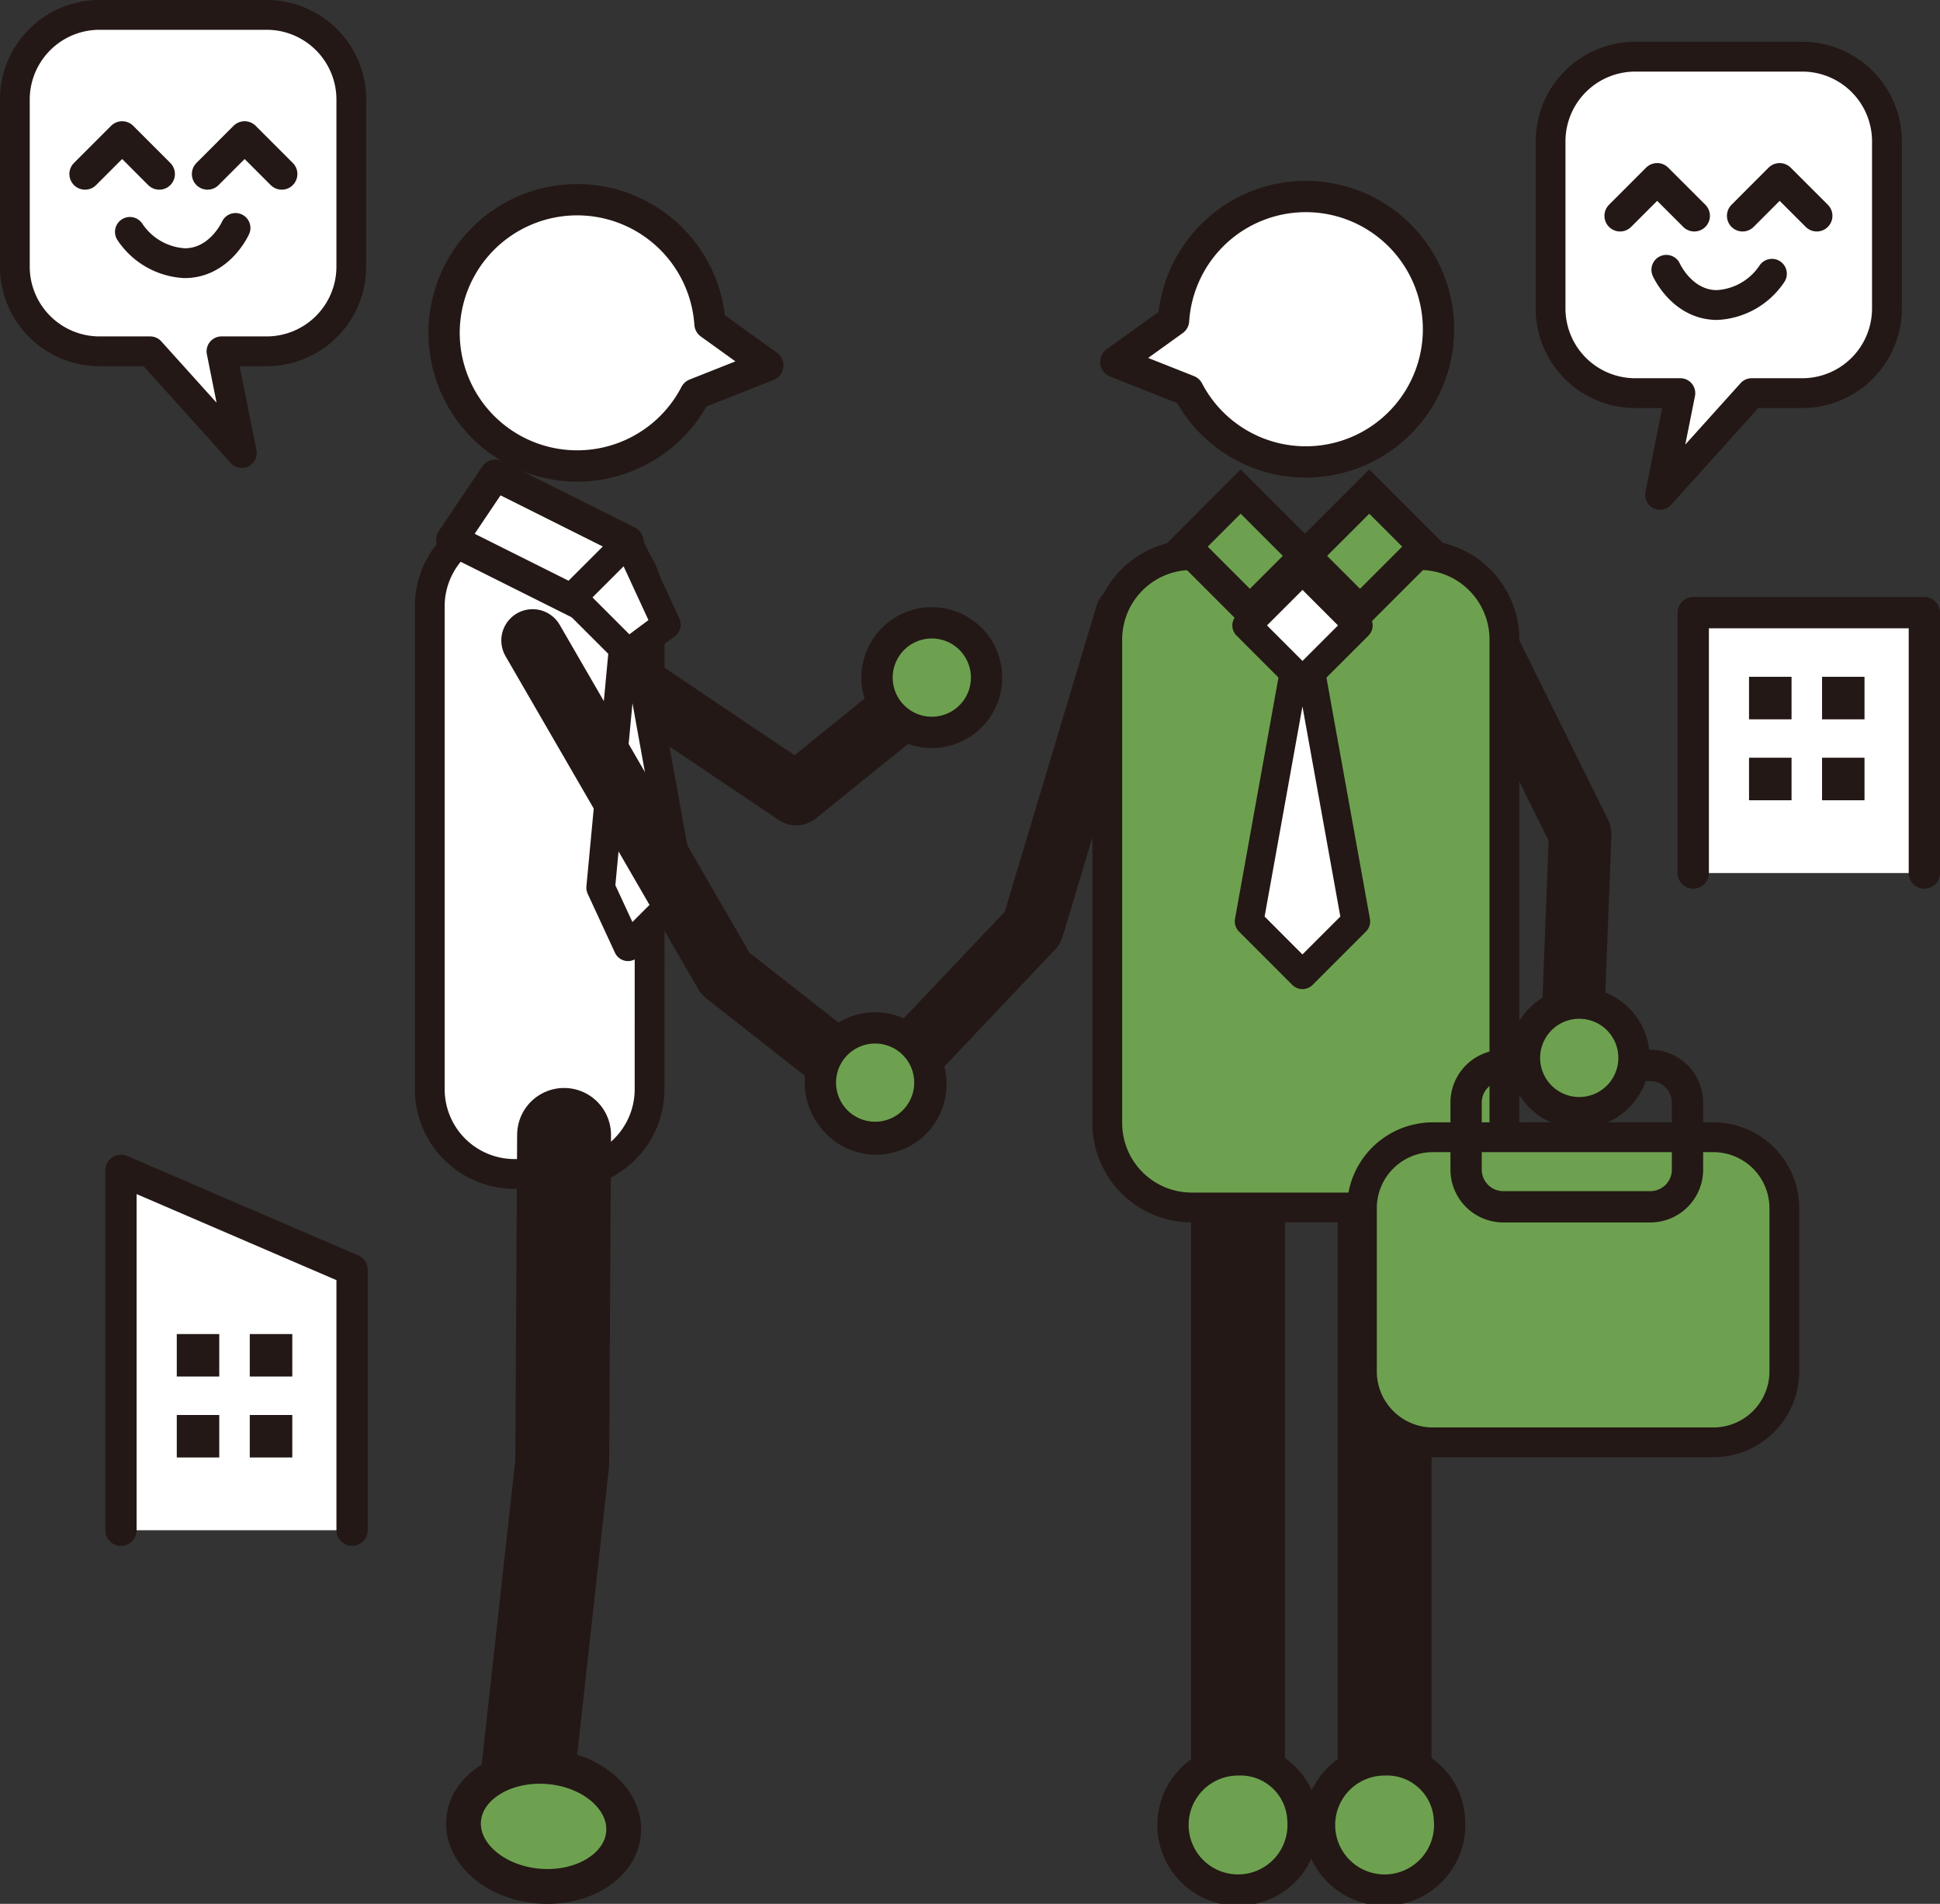 <svg xmlns="http://www.w3.org/2000/svg" xmlns:xlink="http://www.w3.org/1999/xlink" width="165.218" height="162.1" viewBox="0 0 165.218 162.1"><rect x="0" y="0" width="165.218" height="162.1" fill="#333333" stroke="none"/><defs><style>.cls-1,.cls-10,.cls-11,.cls-12,.cls-13,.cls-14,.cls-3,.cls-5,.cls-7,.cls-8{fill:none;}.cls-2{clip-path:url(#clip-path);}.cls-10,.cls-11,.cls-12,.cls-13,.cls-14,.cls-3,.cls-5,.cls-7,.cls-8{stroke:#231815;}.cls-11,.cls-12,.cls-3,.cls-8{stroke-linecap:round;}.cls-11,.cls-12,.cls-14,.cls-3,.cls-8{stroke-linejoin:round;}.cls-3{stroke-width:5.329px;}.cls-4{fill:#6da14f;}.cls-10,.cls-13,.cls-5,.cls-7{stroke-miterlimit:10;}.cls-5,.cls-8{stroke-width:2.665px;}.cls-6{fill:#fff;}.cls-11,.cls-7{stroke-width:2.537px;}.cls-9{fill:#231815;}.cls-10,.cls-12{stroke-width:7.994px;}.cls-13{stroke-width:2.964px;}.cls-14{stroke-width:2.446px;}</style><clipPath id="clip-path" transform="translate(-15.423 -5.557)"><rect class="cls-1" width="196" height="173"/></clipPath></defs><g id="レイヤー_2" data-name="レイヤー 2"><g id="レイヤー_1-2" data-name="レイヤー 1"><g class="cls-2"><polyline class="cls-3" points="42.071 50.297 67.81 67.609 79.979 57.782"/><path class="cls-4" d="M96.244,58.823a4.663,4.663,0,1,0,2.962,5.892,4.664,4.664,0,0,0-2.962-5.892" transform="translate(-15.423 -5.557)"/><path class="cls-5" d="M96.244,58.823a4.663,4.663,0,1,0,2.962,5.892A4.664,4.664,0,0,0,96.244,58.823Z" transform="translate(-15.423 -5.557)"/><path class="cls-6" d="M70.744,98.32a7.212,7.212,0,0,1-7.195,7.191H59.218a7.216,7.216,0,0,1-7.194-7.191V57.154a7.214,7.214,0,0,1,7.194-7.189h4.331a7.211,7.211,0,0,1,7.2,7.189Z" transform="translate(-15.423 -5.557)"/><path class="cls-7" d="M70.744,98.32a7.212,7.212,0,0,1-7.195,7.191H59.218a7.216,7.216,0,0,1-7.194-7.191V57.154a7.214,7.214,0,0,1,7.194-7.189h4.331a7.211,7.211,0,0,1,7.2,7.189Z" transform="translate(-15.423 -5.557)"/><polyline class="cls-6" points="144.204 74.333 144.204 52.163 163.886 52.163 163.886 74.333"/><polyline class="cls-8" points="144.204 74.333 144.204 52.163 163.886 52.163 163.886 74.333"/><rect class="cls-9" x="155.174" y="57.624" width="3.615" height="3.621"/><rect class="cls-9" x="148.954" y="57.624" width="3.621" height="3.621"/><rect class="cls-9" x="155.174" y="64.515" width="3.615" height="3.622"/><rect class="cls-9" x="148.954" y="64.515" width="3.621" height="3.622"/><polyline class="cls-6" points="10.302 130.289 10.302 99.644 29.985 108.118 29.985 130.289"/><polyline class="cls-8" points="10.302 130.289 10.302 99.644 29.985 108.118 29.985 130.289"/><rect class="cls-9" x="21.272" y="113.586" width="3.621" height="3.617"/><rect class="cls-9" x="15.055" y="113.586" width="3.618" height="3.617"/><rect class="cls-9" x="21.272" y="120.477" width="3.621" height="3.616"/><rect class="cls-9" x="15.055" y="120.477" width="3.618" height="3.616"/><polyline class="cls-3" points="124.29 50.215 134.573 71.004 133.906 88.321"/><polyline class="cls-3" points="95.936 52.348 87.941 78.997 75.952 91.65"/><path class="cls-4" d="M91.457,93.432a4.663,4.663,0,1,0,3.027,5.859,4.665,4.665,0,0,0-3.027-5.859" transform="translate(-15.423 -5.557)"/><path class="cls-5" d="M91.457,93.432a4.663,4.663,0,1,0,3.027,5.859A4.665,4.665,0,0,0,91.457,93.432Z" transform="translate(-15.423 -5.557)"/><path class="cls-4" d="M101.493,47.263H120.93a7.191,7.191,0,0,1,7.191,7.191V95.616a7.192,7.192,0,0,1-7.192,7.192H101.495A7.192,7.192,0,0,1,94.3,95.617V54.453A7.19,7.19,0,0,1,101.493,47.263Z"/><path class="cls-7" d="M101.493,47.263H120.93a7.191,7.191,0,0,1,7.191,7.191V95.616a7.192,7.192,0,0,1-7.192,7.192H101.495A7.192,7.192,0,0,1,94.3,95.617V54.453A7.19,7.19,0,0,1,101.493,47.263Z"/><rect class="cls-4" x="127.769" y="49.176" width="7.742" height="6.629" transform="translate(-13.985 102.895) rotate(-44.997)"/><rect class="cls-5" x="127.769" y="49.176" width="7.742" height="6.629" transform="translate(-13.985 102.895) rotate(-44.997)"/><rect class="cls-4" x="118.16" y="48.619" width="6.631" height="7.743" transform="translate(-16.953 95.731) rotate(-45.008)"/><rect class="cls-5" x="118.16" y="48.619" width="6.631" height="7.743" transform="translate(-16.953 95.731) rotate(-45.008)"/><line class="cls-10" x1="105.44" y1="101.89" x2="105.44" y2="154.938"/><line class="cls-10" x1="117.918" y1="101.89" x2="117.918" y2="154.938"/><path class="cls-4" d="M126.384,160.5a5.541,5.541,0,1,1-5.522-5.1,5.32,5.32,0,0,1,5.522,5.1" transform="translate(-15.423 -5.557)"/><path class="cls-5" d="M126.384,160.5a5.541,5.541,0,1,1-5.522-5.1A5.32,5.32,0,0,1,126.384,160.5Z" transform="translate(-15.423 -5.557)"/><path class="cls-4" d="M138.866,160.5a5.542,5.542,0,1,1-5.525-5.1,5.323,5.323,0,0,1,5.525,5.1" transform="translate(-15.423 -5.557)"/><path class="cls-5" d="M138.866,160.5a5.542,5.542,0,1,1-5.525-5.1A5.323,5.323,0,0,1,138.866,160.5Z" transform="translate(-15.423 -5.557)"/><path class="cls-6" d="M38.145,6.825H23.887a7.215,7.215,0,0,0-7.2,7.191V28.277a7.216,7.216,0,0,0,7.2,7.192h4.329l7.8,8.659-1.731-8.659h3.864a7.214,7.214,0,0,0,7.194-7.192V14.016a7.213,7.213,0,0,0-7.194-7.191" transform="translate(-15.423 -5.557)"/><path class="cls-11" d="M38.145,6.825H23.887a7.215,7.215,0,0,0-7.2,7.191V28.277a7.216,7.216,0,0,0,7.2,7.192h4.329l7.8,8.659-1.731-8.659h3.864a7.214,7.214,0,0,0,7.194-7.192V14.016A7.213,7.213,0,0,0,38.145,6.825Z" transform="translate(-15.423 -5.557)"/><polyline class="cls-6" points="23.995 14.817 20.832 11.654 17.672 14.817"/><polyline class="cls-6" points="13.564 14.817 10.402 11.654 7.241 14.817"/><polyline class="cls-6" points="23.995 14.817 20.832 11.654 17.672 14.817"/><polyline class="cls-6" points="13.564 14.817 10.402 11.654 7.241 14.817"/><polyline class="cls-8" points="23.995 14.817 20.832 11.654 17.672 14.817"/><polyline class="cls-8" points="13.564 14.817 10.402 11.654 7.241 14.817"/><path class="cls-6" d="M35.481,24.965s-1.334,3-4.33,3A5.979,5.979,0,0,1,26.485,25.3" transform="translate(-15.423 -5.557)"/><path class="cls-11" d="M35.481,24.965s-1.334,3-4.33,3A5.979,5.979,0,0,1,26.485,25.3" transform="translate(-15.423 -5.557)"/><path class="cls-6" d="M168.928,10.384H154.664a7.212,7.212,0,0,0-7.188,7.191V31.837a7.21,7.21,0,0,0,7.188,7.192h3.865l-1.729,8.66,7.8-8.66h4.331a7.212,7.212,0,0,0,7.191-7.192V17.575a7.213,7.213,0,0,0-7.191-7.191" transform="translate(-15.423 -5.557)"/><path class="cls-11" d="M168.928,10.384H154.664a7.212,7.212,0,0,0-7.188,7.191V31.837a7.21,7.21,0,0,0,7.188,7.192h3.865l-1.729,8.66,7.8-8.66h4.331a7.212,7.212,0,0,0,7.191-7.192V17.575A7.213,7.213,0,0,0,168.928,10.384Z" transform="translate(-15.423 -5.557)"/><polyline class="cls-6" points="137.972 18.376 141.13 15.216 144.292 18.376"/><polyline class="cls-6" points="148.405 18.376 151.561 15.216 154.725 18.376"/><polyline class="cls-6" points="137.972 18.376 141.13 15.216 144.292 18.376"/><polyline class="cls-6" points="148.405 18.376 151.561 15.216 154.725 18.376"/><polyline class="cls-8" points="137.972 18.376 141.13 15.216 144.292 18.376"/><polyline class="cls-8" points="148.405 18.376 151.561 15.216 154.725 18.376"/><path class="cls-6" d="M157.334,28.528s1.33,3,4.325,3a5.982,5.982,0,0,0,4.669-2.663" transform="translate(-15.423 -5.557)"/><path class="cls-11" d="M157.334,28.528s1.33,3,4.325,3a5.982,5.982,0,0,0,4.669-2.663" transform="translate(-15.423 -5.557)"/><polyline class="cls-12" points="48.039 96.63 47.881 124.575 44.559 154.606"/><path class="cls-6" d="M80.812,36.667l-4.924-3.541a11.335,11.335,0,1,0-1.244,5.984Z" transform="translate(-15.423 -5.557)"/><path class="cls-8" d="M80.812,36.667l-4.924-3.541a11.335,11.335,0,1,0-1.244,5.984Z" transform="translate(-15.423 -5.557)"/><path class="cls-4" d="M68.529,161.614c-.228,2.808-3.463,4.837-7.223,4.53s-6.628-2.828-6.4-5.636,3.466-4.833,7.226-4.531,6.628,2.831,6.4,5.637" transform="translate(-15.423 -5.557)"/><path class="cls-13" d="M68.529,161.614c-.228,2.808-3.463,4.837-7.223,4.53s-6.628-2.828-6.4-5.636,3.466-4.833,7.226-4.531S68.757,158.808,68.529,161.614Z" transform="translate(-15.423 -5.557)"/><polygon class="cls-6" points="38.473 45.962 49.78 51.616 53.483 46.113 42.174 40.461 38.473 45.962"/><polygon class="cls-8" points="38.473 45.962 49.78 51.616 53.483 46.113 42.174 40.461 38.473 45.962"/><polygon class="cls-6" points="115.465 78.45 110.921 82.993 106.382 78.45 110.921 53.252 115.465 78.45"/><polygon class="cls-14" points="115.465 78.45 110.921 82.993 106.382 78.45 110.921 53.252 115.465 78.45"/><rect class="cls-6" x="122.987" y="55.447" width="6.723" height="6.723" transform="translate(-20.009 100.983) rotate(-44.989)"/><rect class="cls-14" x="122.987" y="55.447" width="6.723" height="6.723" transform="translate(-20.009 100.983) rotate(-44.989)"/><path class="cls-6" d="M126.616,22.288a11.29,11.29,0,0,0-11.247,10.547l-4.922,3.54,6.166,2.44a11.3,11.3,0,1,0,10-16.527" transform="translate(-15.423 -5.557)"/><path class="cls-8" d="M126.616,22.288a11.29,11.29,0,0,0-11.247,10.547l-4.922,3.54,6.166,2.44a11.3,11.3,0,1,0,10-16.527Z" transform="translate(-15.423 -5.557)"/><path class="cls-4" d="M122.029,96.828h23.89a6.043,6.043,0,0,1,6.043,6.043v13.89a6.044,6.044,0,0,1-6.044,6.044H122.03a6.044,6.044,0,0,1-6.044-6.044v-13.89a6.043,6.043,0,0,1,6.043-6.043Z"/><path class="cls-7" d="M122.029,96.828h23.89a6.043,6.043,0,0,1,6.043,6.043v13.89a6.044,6.044,0,0,1-6.044,6.044H122.03a6.044,6.044,0,0,1-6.044-6.044v-13.89a6.043,6.043,0,0,1,6.043-6.043Z"/><path class="cls-5" d="M128.025,90.714h12.519a3.17,3.17,0,0,1,3.17,3.17v5.7a3.166,3.166,0,0,1-3.166,3.166h-12.52a3.169,3.169,0,0,1-3.169-3.169v-5.7A3.167,3.167,0,0,1,128.025,90.714Z"/><polygon class="cls-6" points="58.027 76.066 53.483 80.606 51.159 75.585 53.483 50.867 58.027 76.066"/><polygon class="cls-14" points="58.027 76.066 53.483 80.606 51.159 75.585 53.483 50.867 58.027 76.066"/><polygon class="cls-6" points="56.75 53.183 53.483 55.62 48.728 50.867 53.483 46.113 56.75 53.183"/><polygon class="cls-14" points="56.75 53.183 53.483 55.62 48.728 50.867 53.483 46.113 56.75 53.183"/><path class="cls-4" d="M151.333,91.186a4.663,4.663,0,1,0,3.027,5.858,4.659,4.659,0,0,0-3.027-5.858" transform="translate(-15.423 -5.557)"/><path class="cls-5" d="M151.333,91.186a4.663,4.663,0,1,0,3.027,5.858A4.659,4.659,0,0,0,151.333,91.186Z" transform="translate(-15.423 -5.557)"/><polyline class="cls-3" points="45.358 54.532 61.786 82.906 74.369 92.773"/><path class="cls-4" d="M93.921,95.29a4.661,4.661,0,1,0-1.525,6.415,4.662,4.662,0,0,0,1.525-6.415" transform="translate(-15.423 -5.557)"/><path class="cls-5" d="M93.921,95.29a4.661,4.661,0,1,0-1.525,6.415A4.662,4.662,0,0,0,93.921,95.29Z" transform="translate(-15.423 -5.557)"/></g></g></g></svg>